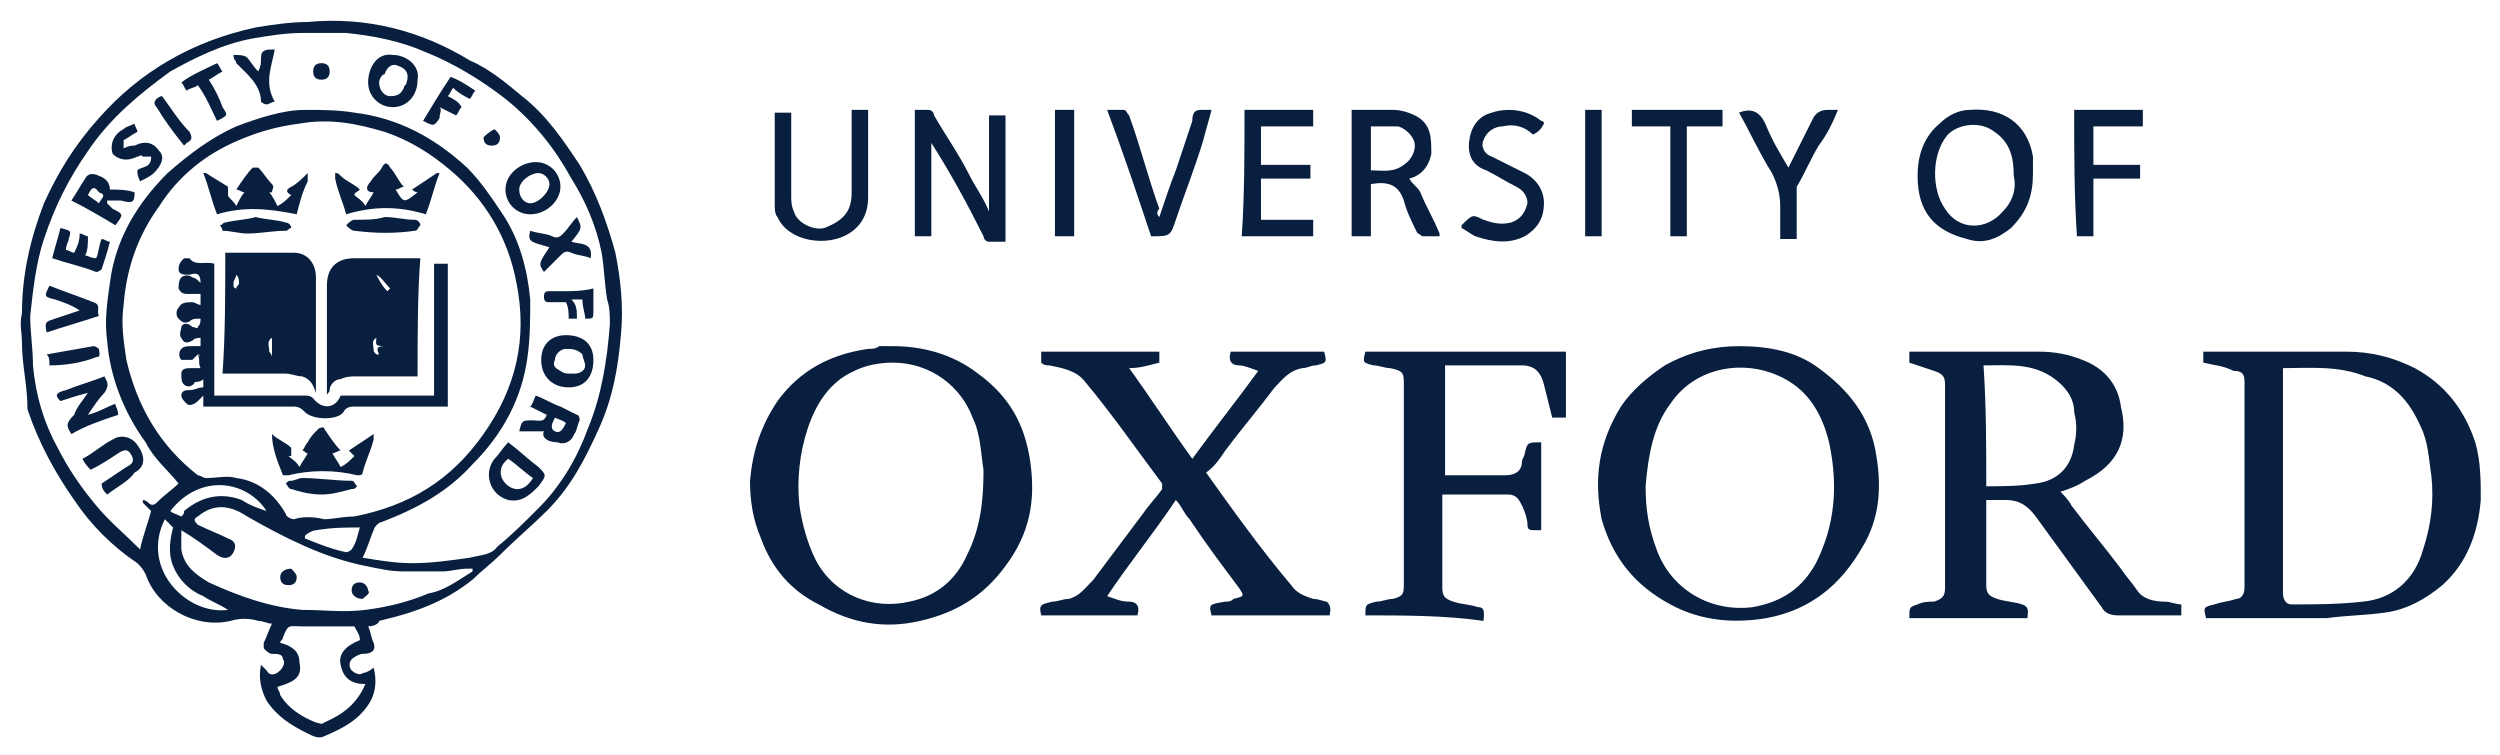 <?xml version="1.0" encoding="utf-8"?>
<!-- Generator: Adobe Illustrator 25.0.0, SVG Export Plug-In . SVG Version: 6.00 Build 0)  -->
<svg version="1.1" id="Livello_1" xmlns="http://www.w3.org/2000/svg" xmlns:xlink="http://www.w3.org/1999/xlink" x="0px" y="0px"
	 viewBox="0 0 91 27.5" style="enable-background:new 0 0 91 27.5;" xml:space="preserve">
<style type="text/css">
	.st0{fill:#081F3F;}
</style>
<g>
	<path class="st0" d="M13.4,22.8c0.1,0.2,0.1,0.4,0.2,0.6c0.1,0.3-0.1,0.4-0.4,0.4c-0.1,0-0.3,0.1-0.4,0.2c-0.1,0.1-0.1,0.3,0,0.4
		c0.1,0.1,0.3,0.2,0.4,0.1c0.1,0,0.3-0.1,0.4-0.2c0.1,0.4,0.1,0.8-0.1,1.2c-0.4,0.7-1,1-1.7,1.3c-0.2,0.1-0.4,0-0.6-0.1
		c-0.6-0.3-1.1-0.6-1.5-1.2c-0.2-0.4-0.3-0.8-0.2-1.3c0.1,0.1,0.1,0.1,0.2,0.2c0.1,0.2,0.3,0.2,0.5,0c0.1-0.1,0.2-0.3,0.1-0.4
		c0-0.2-0.2-0.2-0.4-0.2c-0.1,0-0.2-0.1-0.3-0.2c0,0,0-0.2,0-0.2c0.1-0.2,0.2-0.5,0.3-0.7c-0.2,0-0.3-0.1-0.5-0.1
		c-0.3-0.1-0.7-0.1-1,0c-1.3,0.3-2.7-0.5-3.1-1.7c-0.1-0.2-0.2-0.3-0.3-0.4c-0.9-0.6-1.7-1.4-2.3-2.3c-0.7-1-1.3-2.1-1.7-3.3
		C1,14,0.8,13.3,0.8,12.5c0-0.4-0.1-0.7,0-1.1c0-1.4,0.3-2.7,0.8-4c0.5-1.1,1.1-2.1,2-3.1C5.1,2.6,7,1.5,9.3,1
		c0.6-0.1,1.3-0.2,1.9-0.2c2.1-0.2,4.1,0.3,5.9,1.4C17.8,2.5,18.4,3,19,3.5c0.9,0.7,1.5,1.6,2.1,2.5c0.6,1,1,2.1,1.3,3.2
		c0.2,1,0.3,2,0.2,3c-0.1,1.2-0.3,2.3-0.8,3.4c-0.5,1.1-1,2.1-1.9,3c-0.5,0.5-1.1,1-1.7,1.6c-0.3,0.3-0.7,0.6-1,0.9
		c-1,0.8-2.1,1.2-3.4,1.5C13.8,22.7,13.6,22.8,13.4,22.8z M11.8,18.9c0.3,0,0.7-0.1,1.1-0.1c2-0.4,3.5-1.3,4.7-3
		c1.2-1.7,1.6-3.5,1.2-5.5c-0.3-1.6-1.1-3-2.4-4.1c-0.7-0.6-1.5-1.1-2.4-1.4c-1-0.3-2-0.5-3.1-0.3c-0.8,0.1-1.5,0.3-2.2,0.6
		C7.5,5.6,6.5,6.4,5.8,7.5C5,8.6,4.6,9.8,4.5,11.1c-0.1,0.7,0,1.3,0.1,2c0.4,1.7,1.2,3.1,2.6,4.2c0.1,0,0.2,0.1,0.3,0.1
		c0.4,0,0.8-0.1,1.1,0c0.8,0.1,1.4,0.6,1.8,1.3c0,0.1,0.2,0.2,0.3,0.2C11,18.8,11.4,18.8,11.8,18.9z M13.2,20.3
		c0.6,0.1,1.2,0.2,1.8,0.2c0.7,0,1.4-0.1,2.1-0.2c0.4-0.1,0.8-0.1,1-0.4c0.5-0.4,1-0.9,1.5-1.4c0.8-0.8,1.4-1.8,1.8-2.9
		c0.5-1.2,0.7-2.5,0.8-3.8c0-0.3,0-0.6-0.1-0.9c-0.1-0.6-0.1-1.1-0.2-1.7c-0.2-1-0.6-1.9-1.1-2.7c-0.6-1.1-1.4-2.1-2.4-2.9
		c-0.9-0.7-1.9-1.3-2.9-1.7c-0.9-0.4-1.9-0.6-2.9-0.7c-0.5,0-1.1,0-1.6,0c-0.6,0-1.2,0.1-1.8,0.2c-1.1,0.2-2.1,0.7-3,1.2
		C5.1,3.4,4,4.3,3.2,5.5c-0.7,1-1.2,2-1.6,3.2c-0.3,0.9-0.4,1.9-0.5,2.8c0,0.6,0.1,1.2,0.1,1.8c0.1,1.1,0.4,2.1,0.9,3
		c0.4,0.8,0.9,1.5,1.4,2.1c0.5,0.6,1,1,1.6,1.6c0.1-0.5,0.3-1,0.4-1.4c-0.1-0.1-0.2-0.2-0.3-0.3c0,0,0,0,0-0.1
		c0.1,0,0.2,0.1,0.2,0.1c0.1,0.1,0.2,0.1,0.3,0c0.3-0.3,0.6-0.5,0.8-0.7c-0.4-0.5-0.9-0.9-1.2-1.5c-0.8-1.1-1.3-2.4-1.4-3.7
		c-0.1-0.7,0-1.4,0.1-2.1c0.2-1.6,1-2.9,2.1-4C6.9,5.6,7.7,5,8.6,4.6C9.4,4.3,10.3,4,11.1,4c0.6,0,1.2,0,1.8,0.1
		c1.6,0.2,2.9,0.9,4.1,2c0.5,0.5,0.9,1.1,1.3,1.7c0.6,0.9,0.9,2,1,3.1c0,0.7,0,1.4-0.1,2.1c-0.2,1.5-0.9,2.8-2,3.9
		c-0.9,1-2,1.6-3.3,2.1c-0.1,0-0.3,0.2-0.3,0.3C13.5,19.5,13.4,19.9,13.2,20.3z M17.2,20.8c0,0,0-0.1,0-0.1c-0.1,0-0.2,0-0.2,0
		c-0.3,0-0.6,0.1-0.9,0.1c-0.5,0-1,0-1.4,0c-0.5,0-0.9-0.1-1.4-0.2c-1.5-0.3-2.9-1-4.3-1.8c-0.6-0.4-1.2-0.5-1.8,0
		c-0.2,0.1-0.1,0.2,0,0.3c0.4,0.2,0.7,0.3,1.1,0.5c0.3,0.1,0.3,0.3,0.2,0.5c-0.1,0.2-0.3,0.3-0.6,0.1c-0.4-0.3-0.8-0.6-1.3-0.9
		c0,0.3,0,0.5,0,0.7c0.1,0.6,0.5,0.9,1,1.2c1.1,0.5,2.2,0.9,3.4,1c0.8,0,1.5,0.1,2.3,0c0.8-0.1,1.6-0.3,2.3-0.6
		C16.2,21.5,16.7,21.1,17.2,20.8z M10.1,25c0,0.1,0.1,0.2,0.1,0.3c0.3,0.5,0.8,0.8,1.3,1c0.1,0,0.2,0.1,0.3,0
		c0.7-0.3,1.2-0.7,1.5-1.4c-0.5,0-0.8-0.2-0.9-0.7c-0.1-0.4,0.2-0.7,0.7-0.9c0-0.2-0.1-0.3-0.2-0.5c-0.6,0-1.3,0-1.9,0
		c-0.5,0-0.5-0.1-0.7,0.4c0,0.1-0.1,0.1-0.1,0.2c0.4,0.1,0.7,0.3,0.7,0.7C11,24.6,10.8,24.8,10.1,25z M8.3,22.2
		C8,22,7.7,21.9,7.4,21.7c-0.5-0.2-0.9-0.6-1.1-1.1c-0.2-0.5-0.1-1,0-1.4C6.2,19.1,6.1,19,6,18.9C5.1,20.7,6.8,22.4,8.3,22.2z
		 M9.7,18.6c-0.7-1.1-2.4-1.4-3.5,0c0.1,0.1,0.2,0.1,0.4,0.2c0.1-0.1,0.1-0.1,0.1-0.2c0.6-0.5,1.3-0.7,2.1-0.4
		C9.1,18.4,9.4,18.5,9.7,18.6z M13.1,19.2c-0.5,0-1,0-1.6,0.1c-0.1,0-0.3,0.1-0.4,0.2c0,0,0,0.1,0,0.1c0.5,0.2,1,0.4,1.5,0.5
		c0.1,0,0.2-0.1,0.2-0.1C13,19.7,13,19.5,13.1,19.2z"/>
	<path class="st0" d="M69.5,13.2c0-0.1,0-0.2,0-0.4c0.1,0,0.2,0,0.3,0c1.5,0,3,0,4.4,0c0.6,0,1.1,0.1,1.6,0.3
		c0.8,0.3,1.3,0.9,1.4,1.7c0.3,1.2-0.1,2.1-1.3,2.7c-0.3,0.2-0.6,0.3-0.9,0.4c0.1,0.1,0.3,0.3,0.4,0.5c0.6,0.8,1.2,1.5,1.8,2.3
		c0.2,0.3,0.4,0.5,0.6,0.8c0.2,0.3,0.6,0.4,1,0.4c0.2,0,0.4,0.1,0.6,0.1c0,0.1,0,0.3,0,0.4c-0.1,0-0.2,0-0.2,0c-0.7,0-1.4,0-2.1,0
		c-0.3,0-0.5-0.1-0.6-0.3c-0.8-1.1-1.6-2.2-2.4-3.3c-0.3-0.4-0.6-0.6-1.1-0.6c-0.2,0-0.4,0-0.7,0c0,0.1,0,0.1,0,0.1c0,1,0,2,0,3
		c0,0.3,0.1,0.4,0.4,0.5c0.3,0.1,0.6,0.1,0.9,0.2c0.3,0.1,0.2,0.3,0.2,0.5c-1.5,0-2.9,0-4.3,0c0-0.4,0-0.4,0.3-0.5
		c0.2-0.1,0.4-0.1,0.6-0.1c0.3-0.1,0.4-0.2,0.4-0.5c0-2.5,0-4.9,0-7.4c0-0.3-0.1-0.4-0.4-0.5C70.1,13.4,69.8,13.3,69.5,13.2z
		 M72.3,17.7c0.6,0,1.2,0,1.8-0.1c0.8-0.1,1.3-0.6,1.4-1.4c0.1-0.4,0.1-0.8,0-1.2c0-0.5-0.3-0.9-0.7-1.2c-0.8-0.6-1.7-0.5-2.6-0.5
		C72.3,14.8,72.3,16.2,72.3,17.7z"/>
	<path class="st0" d="M80.2,13.2c0-0.2,0-0.3,0-0.4c0.1,0,0.2,0,0.3,0c1.6,0,3.3,0,4.9,0c0.9,0,1.7,0.2,2.5,0.6
		c1.1,0.6,1.8,1.5,2.2,2.7c0.2,0.7,0.2,1.4,0.2,2.1c-0.1,1.2-0.5,2.3-1.4,3.1c-0.6,0.5-1.3,0.9-2.1,1c-0.7,0.1-1.4,0.1-2.1,0.2
		c-1.4,0-2.7,0-4.1,0c-0.1,0-0.2,0-0.3,0c-0.1-0.4-0.1-0.4,0.3-0.5c0.3-0.1,0.5-0.1,0.8-0.2c0.2,0,0.3-0.2,0.3-0.4c0-2.5,0-5,0-7.5
		c0-0.3-0.1-0.4-0.4-0.4C80.9,13.3,80.6,13.3,80.2,13.2z M83.1,13.4c0,0.1,0,0.3,0,0.4c0,2.3,0,4.5,0,6.8c0,0.3,0,0.6,0,1
		c0,0.2,0.1,0.4,0.3,0.4c0.9,0,1.7,0,2.6-0.1c1.1-0.1,1.9-0.8,2.2-1.9c0.3-0.9,0.4-1.8,0.3-2.7c-0.1-0.6-0.1-1.2-0.4-1.8
		c-0.4-0.9-1-1.6-2-1.8C85.1,13.3,84.1,13.4,83.1,13.4z"/>
	<path class="st0" d="M63.3,12.6c1.1,0,2.1,0.2,2.9,0.8c1.1,0.8,1.9,1.8,2.1,3.2c0.2,1.2,0.1,2.3-0.5,3.3c-0.8,1.4-1.9,2.3-3.5,2.6
		c-1.2,0.2-2.4,0.1-3.5-0.5c-1.3-0.7-2.1-1.7-2.5-3.1c-0.3-1.5-0.1-2.8,0.7-4.1c0.4-0.6,1-1.1,1.6-1.5
		C61.5,12.8,62.4,12.6,63.3,12.6z M59.9,17.7c0,0.8,0.1,1.5,0.4,2.3c0.5,1.4,1.9,2.3,3.5,2.1c1.1-0.2,1.8-0.7,2.3-1.6
		c0.7-1.4,0.8-2.8,0.5-4.3c-0.2-0.9-0.6-1.7-1.3-2.2c-1.4-1-3.5-0.8-4.5,0.7C60.2,15.5,60,16.5,59.9,17.7z"/>
	<path class="st0" d="M32.5,12.6c1.1,0,2.2,0.3,3.1,1c1.1,0.8,1.7,1.8,1.9,3.2c0.2,1.4,0,2.6-0.9,3.8c-0.8,1.1-1.8,1.7-3.1,2
		c-1.3,0.3-2.5,0.1-3.7-0.6c-1-0.5-1.7-1.3-2.1-2.4c-0.3-0.7-0.4-1.4-0.4-2.1c0.1-1.1,0.4-2,1-2.9c0.8-1.1,1.9-1.7,3.3-1.9
		c0.1,0,0.3,0,0.4-0.1C32.2,12.6,32.4,12.6,32.5,12.6z M32.5,13.2c-0.5,0-1,0.1-1.4,0.3c-0.9,0.4-1.4,1.2-1.7,2.1
		c-0.3,0.9-0.4,1.9-0.3,2.8c0.1,0.7,0.3,1.4,0.6,2c0.7,1.3,2.1,1.8,3.4,1.5c1-0.2,1.7-0.8,2.1-1.7c0.5-1,0.6-2,0.6-3.1
		c-0.1-0.6-0.1-1.3-0.4-1.9C35,14.1,33.9,13.2,32.5,13.2z"/>
	<path class="st0" d="M48.4,22.4c-1.4,0-2.9,0-4.3,0C44,22,44,22,44.6,21.9c0.1,0,0.2,0,0.3-0.1c0.4-0.1,0.4-0.1,0.2-0.4
		c-0.6-0.8-1.2-1.6-1.8-2.5c-0.2-0.2-0.3-0.5-0.5-0.7c-0.8,1.2-1.7,2.3-2.5,3.5c0.3,0.1,0.5,0.2,0.8,0.2c0.3,0,0.4,0.2,0.3,0.5
		c-1.1,0-2.3,0-3.5,0c-0.1-0.4,0-0.4,0.4-0.5c0.2,0,0.4-0.1,0.6-0.1c0.4-0.1,0.6-0.4,0.9-0.7c0.6-0.8,1.2-1.6,1.8-2.4
		c0.2-0.3,0.5-0.6,0.7-0.9c0,0,0-0.1,0-0.2c-0.9-1.2-1.8-2.5-2.8-3.7c-0.3-0.4-0.8-0.5-1.3-0.6c-0.1,0-0.2,0-0.3-0.1
		c0-0.1,0-0.2,0-0.4c1.4,0,2.8,0,4.3,0c0,0.1,0,0.2,0,0.4c-0.4,0.1-0.7,0.2-1.1,0.2c0.8,1.1,1.5,2.2,2.3,3.3
		c0.8-1.1,1.6-2.1,2.4-3.2c-0.3-0.1-0.5-0.2-0.7-0.2c-0.3,0-0.4-0.2-0.3-0.5c1.1,0,2.3,0,3.4,0c0.1,0.4,0.1,0.4-0.3,0.5
		c-0.2,0-0.3,0.1-0.5,0.1c-0.5,0.1-0.7,0.4-1,0.7c-0.6,0.8-1.2,1.5-1.8,2.3c-0.2,0.3-0.4,0.6-0.7,0.8c1,1.4,2,2.8,3.1,4.1
		c0.2,0.3,0.5,0.4,0.8,0.5c0.2,0,0.4,0.1,0.5,0.1C48.5,22.1,48.4,22.3,48.4,22.4z"/>
	<path class="st0" d="M49.7,22.4c0-0.4,0-0.4,0.4-0.5c0.2,0,0.4-0.1,0.6-0.1c0.4-0.1,0.4-0.2,0.4-0.6c0-0.9,0-1.8,0-2.7
		c0-1.5,0-3,0-4.5c0-0.4,0-0.5-0.5-0.6c-0.2,0-0.4-0.1-0.6-0.1c-0.4-0.1-0.4-0.1-0.3-0.5c2.4,0,4.8,0,7.3,0c0,0.8,0,1.6,0,2.4
		c-0.1,0-0.3,0-0.5,0c-0.1-0.4-0.2-0.8-0.3-1.2c-0.1-0.4-0.3-0.7-0.8-0.7c-0.9,0-1.9,0-2.8,0c0,1.3,0,2.6,0,4c0.1,0,0.3,0,0.4,0
		c0.6,0,1.2,0,1.8,0c0.4,0,0.6-0.2,0.6-0.5c0-0.1,0.1-0.2,0.1-0.3c0.1-0.4,0.1-0.4,0.6-0.4c0,1.1,0,2.1,0,3.2c-0.1,0-0.1,0-0.2,0
		c-0.2,0-0.3,0-0.3-0.2c0-0.2-0.1-0.5-0.2-0.7c-0.1-0.2-0.2-0.4-0.5-0.4c-0.8,0-1.6,0-2.4,0c0,0.1,0,0.2,0,0.3c0,1,0,2.1,0,3.1
		c0,0.3,0.1,0.4,0.4,0.5c0.3,0.1,0.6,0.1,0.9,0.2c0.3,0,0.2,0.3,0.2,0.5C52.6,22.4,51.1,22.4,49.7,22.4z"/>
	<path class="st0" d="M33.9,5.2c0,1.1,0,2.3,0,3.4c-0.2,0-0.4,0-0.6,0c0-1.5,0-3,0-4.6c0.2,0,0.3,0,0.5,0C33.9,4,34,4.1,34,4.2
		c0.4,0.7,0.9,1.4,1.3,2.2c0.2,0.4,0.5,0.8,0.7,1.3c0-1.2,0-2.4,0-3.5c0.2,0,0.4,0,0.6,0c0,1.5,0,3,0,4.6c-0.2,0-0.4,0-0.6,0
		c-0.1,0-0.2-0.1-0.2-0.2C35.2,7.4,34.6,6.3,33.9,5.2C33.9,5.2,33.9,5.2,33.9,5.2z"/>
	<path class="st0" d="M74,6.3c0,0.8-0.2,1.4-0.8,2c-0.5,0.4-1,0.6-1.6,0.4c-1.2-0.3-1.8-1-1.8-2.3c0-0.7,0.2-1.4,0.8-1.9
		C70.9,4.2,71.3,4,71.7,4c1.2-0.1,2.1,0.5,2.3,1.7C74,5.9,74,6.1,74,6.3z M73.3,6.4c0-0.6-0.1-1.2-0.7-1.6c-0.5-0.4-1.3-0.3-1.7,0.1
		c-0.6,0.7-0.6,2-0.1,2.7c0.5,0.8,1.5,0.8,2.1,0.1C73.3,7.3,73.4,6.8,73.3,6.4z"/>
	<path class="st0" d="M51.3,6.5c0.1,0.2,0.3,0.3,0.4,0.5c0.2,0.5,0.5,1,0.7,1.5c0,0,0,0.1,0,0.1c-0.2,0-0.4,0-0.6,0
		c-0.1,0-0.1-0.1-0.2-0.1c-0.2-0.4-0.4-0.8-0.5-1.2c-0.2-0.6-0.6-0.7-1.2-0.6c0,0.6,0,1.3,0,1.9c-0.2,0-0.4,0-0.7,0c0-1.5,0-3,0-4.6
		c0.5,0,1,0,1.5,0c0.3,0,0.6,0.1,0.8,0.2c0.6,0.3,0.6,0.8,0.6,1.4C52,6.1,51.7,6.4,51.3,6.5z M49.9,6.2c0.4,0,0.8,0.1,1.2-0.2
		c0.3-0.2,0.4-0.5,0.4-0.7c0-0.3-0.3-0.6-0.6-0.7c-0.3,0-0.6,0-1,0C49.9,5.1,49.9,5.6,49.9,6.2z"/>
	<path class="st0" d="M31,4c0.2,0,0.4,0,0.6,0c0,0.1,0,0.2,0,0.3c0,1,0,1.9,0,2.9c0,0.5-0.2,1-0.7,1.3c-0.8,0.5-2.2,0.3-2.6-0.6
		c-0.1-0.1-0.1-0.3-0.1-0.5c0-1.1,0-2.2,0-3.2c0,0,0-0.1,0-0.1c0.2,0,0.4,0,0.6,0c0,0.1,0,0.2,0,0.3c0,0.9,0,1.8,0,2.7
		c0,0.2,0,0.4,0.1,0.6c0.1,0.4,0.7,0.7,1.1,0.6C30.8,8,31,7.6,31,7c0-0.9,0-1.8,0-2.6C31,4.3,31,4.2,31,4z"/>
	<path class="st0" d="M45.3,4c0.8,0,1.7,0,2.5,0c0,0.2,0,0.4,0,0.6c-0.6,0-1.2,0-1.9,0c0,0.5,0,0.9,0,1.4c0.6,0,1.2,0,1.8,0
		c0,0.2,0,0.3,0,0.5c-0.6,0-1.2,0-1.8,0c0,0.5,0,1,0,1.5c0.6,0,1.3,0,1.9,0c0,0.2,0,0.4,0,0.6c-0.8,0-1.7,0-2.6,0
		C45.3,7.1,45.3,5.6,45.3,4z"/>
	<path class="st0" d="M56.2,4.5c-0.1,0.2-0.2,0.3-0.4,0.4c-0.3-0.3-0.7-0.4-1.1-0.3c-0.3,0-0.6,0.2-0.7,0.5c-0.1,0.2,0,0.5,0.3,0.6
		c0.4,0.2,0.8,0.4,1.2,0.6c0.4,0.2,0.7,0.6,0.7,1.1c0,0.5-0.2,0.9-0.7,1.2c-0.6,0.3-1.2,0.2-1.8,0c-0.2-0.1-0.3-0.2-0.5-0.3
		c0,0,0-0.1,0-0.1C53.6,7.8,53.6,7.8,54,8c0.3,0.1,0.6,0.2,1,0.1c0.3-0.1,0.5-0.3,0.6-0.7c0-0.3-0.2-0.5-0.4-0.6
		c-0.4-0.2-0.7-0.4-1.1-0.6C53.5,6,53.4,5.5,53.5,5c0.1-0.5,0.4-0.8,0.8-0.9c0.6-0.2,1.3-0.1,1.8,0.3C56.1,4.4,56.2,4.4,56.2,4.5z"
		/>
	<path class="st0" d="M42.2,7.9c0.2-0.6,0.4-1.2,0.6-1.7c0.2-0.6,0.4-1.2,0.6-1.8C43.4,4.1,43.5,4,43.7,4c0.1,0,0.2,0,0.4,0
		c-0.1,0.4-0.2,0.7-0.3,1.1c-0.3,1-0.7,2-1,2.9c-0.2,0.6-0.2,0.6-0.9,0.6c-0.5-1.5-1-3-1.6-4.6c0.2,0,0.4,0,0.6,0
		c0.1,0,0.1,0.1,0.2,0.2c0.4,1.1,0.7,2.3,1.1,3.4C42.1,7.7,42.1,7.8,42.2,7.9z"/>
	<path class="st0" d="M75.5,4c0.8,0,1.6,0,2.5,0c0,0.2,0,0.4,0,0.6c-0.6,0-1.2,0-1.8,0c0,0.5,0,0.9,0,1.4c0.6,0,1.1,0,1.7,0
		c0,0.2,0,0.3,0,0.5c-0.6,0-1.1,0-1.7,0c0,0.7,0,1.4,0,2.1c-0.2,0-0.4,0-0.6,0C75.5,7.1,75.5,5.6,75.5,4z"/>
	<path class="st0" d="M63.3,4.1c0.5-0.2,0.8,0,1,0.5c0.2,0.5,0.5,1,0.8,1.5c0.3-0.6,0.6-1.2,0.9-1.8C66.1,4.1,66.3,4,66.5,4
		c0.1,0,0.2,0,0.4,0c-0.2,0.5-0.4,0.9-0.7,1.3c-0.3,0.5-0.5,1-0.8,1.5c0,0.1,0,0.2,0,0.3c0,0.5,0,1.1,0,1.6c-0.2,0-0.4,0-0.6,0
		c0-0.4,0-0.8,0-1.2c0-0.4-0.1-0.8-0.3-1.2C64,5.5,63.7,4.8,63.3,4.1z"/>
	<path class="st0" d="M60.8,4.6c-0.5,0-0.9,0-1.4,0c0-0.2,0-0.4,0-0.6c1.1,0,2.2,0,3.3,0c0,0.2,0,0.4,0,0.6c-0.4,0-0.8,0-1.3,0
		c0,1.3,0,2.7,0,4c-0.2,0-0.4,0-0.6,0C60.8,7.3,60.8,6,60.8,4.6z"/>
	<path class="st0" d="M38.4,8.6c0-1.5,0-3.1,0-4.6c0.2,0,0.4,0,0.7,0c0,1.5,0,3,0,4.6C38.8,8.6,38.6,8.6,38.4,8.6z"/>
	<path class="st0" d="M58.3,8.6c-0.2,0-0.4,0-0.6,0c0-1.5,0-3.1,0-4.6c0.2,0,0.4,0,0.6,0C58.3,5.6,58.3,7.1,58.3,8.6z"/>
	<path class="st0" d="M15.2,13.7c-0.7,0-1.5,0-2.2,0c-0.2,0-0.4,0-0.6,0.1c-0.2,0-0.4,0.2-0.4,0.4c0,0.1-0.1,0.1-0.1,0.2
		c0-0.1,0-0.2,0-0.2c0-1.3,0-2.6,0-3.8c0-0.6,0.3-1,1-1c0.8,0,1.6,0,2.4,0C15.2,10.7,15.2,12.2,15.2,13.7z M13.7,12.3
		c-0.2,0.1-0.1,0.3-0.1,0.4c0,0.1,0,0.1,0.1,0.2c0,0,0.1,0,0.1,0c-0.1-0.2-0.1-0.3,0.2-0.3C13.6,12.6,13.7,12.5,13.7,12.3z M13.7,10
		C13.7,10,13.7,10,13.7,10c0.1,0.2,0.2,0.4,0.4,0.6c0,0,0,0,0.1-0.1C14,10.3,13.9,10.1,13.7,10z"/>
	<path class="st0" d="M8.2,9.2c0.9,0,1.7,0,2.5,0c0.5,0,0.8,0.4,0.8,0.9c0,1.4,0,2.7,0,4.1c0,0,0,0.1,0,0.1
		c-0.1-0.3-0.2-0.5-0.5-0.6c-0.2,0-0.4-0.1-0.6-0.1c-0.7,0-1.5,0-2.3,0C8.2,12.2,8.2,10.7,8.2,9.2z M8.7,10.3
		C8.7,10.3,8.7,10.3,8.7,10.3c0-0.1,0-0.2-0.1-0.3c0,0.1-0.1,0.2-0.1,0.3c0,0,0,0.1,0,0.1c0,0,0,0.1,0.1,0.1c0-0.1,0.1-0.1,0.1-0.2
		C8.7,10.4,8.7,10.3,8.7,10.3z M9.9,12.3c-0.2,0.1-0.1,0.3-0.1,0.5c0,0,0.1,0.1,0.1,0.2c0,0,0,0,0,0C9.9,12.7,9.9,12.5,9.9,12.3z"/>
	<path class="st0" d="M7.2,12.9C7.1,13,7.1,13,7,13.1c-0.1,0-0.3,0-0.4,0c-0.1-0.1-0.1-0.3,0-0.4c0.1-0.1,0.2-0.1,0.4-0.1
		c0.1,0,0.2,0,0.3,0c0-0.1,0-0.2,0-0.3c-0.1,0-0.2,0-0.3,0.1c-0.2,0.1-0.3,0.1-0.4-0.1c-0.1-0.1,0-0.3,0-0.4c0.1-0.2,0.3-0.1,0.4,0
		c0.1,0,0.2,0.1,0.2,0c0.1-0.1,0.1-0.2,0.1-0.3c-0.2,0-0.3,0-0.4,0.1c-0.2,0.1-0.3,0-0.4-0.1c-0.1-0.1-0.1-0.3,0-0.4
		C6.6,11,6.8,11,7,11c0.1,0,0.2,0.1,0.3,0.1c0-0.1,0-0.2,0-0.4c-0.1,0-0.3,0-0.4,0c-0.2,0-0.3,0-0.4-0.2c0-0.1,0-0.3,0.1-0.4
		c0.1-0.1,0.3-0.1,0.4,0c0.1,0,0.2,0.1,0.3,0.2C7.3,10,7.2,9.9,6.9,10c-0.2,0-0.4,0-0.4-0.2c0-0.2,0.1-0.3,0.2-0.4c0,0,0.1,0,0.2,0
		c0.2,0.3,0.6,0.1,0.9,0.2c0,1.6,0,3.2,0,4.8c0.1,0,0.2,0,0.3,0c1,0,2,0,3,0c0.1,0,0.2,0,0.3,0.1c0.3,0.4,0.8,0.4,1-0.1
		c1.1,0,2.3,0,3.4,0c0-1.6,0-3.2,0-4.8c0.2,0,0.3,0,0.5,0c0,1.7,0,3.4,0,5.2c-0.1,0-0.2,0-0.3,0c-1,0-2.1,0-3.1,0
		c-0.1,0-0.3,0-0.4,0.2c-0.2,0.3-1.1,0.3-1.4,0c-0.1-0.1-0.2-0.2-0.4-0.2c-1,0-2,0-3,0c-0.1,0-0.2,0-0.3,0c0-0.1,0-0.2,0-0.4
		c-0.1,0.1-0.2,0.2-0.2,0.2c-0.1,0.1-0.3,0.2-0.4,0.1c-0.1-0.1-0.2-0.2-0.2-0.3c0-0.2,0.2-0.2,0.3-0.2c0.2,0,0.3-0.1,0.5-0.1
		c0-0.1,0-0.2,0-0.3c-0.1,0.1-0.2,0.1-0.3,0.1c-0.1,0.2-0.3,0.2-0.4,0.1c-0.1-0.1-0.1-0.2-0.1-0.4c0-0.2,0.2-0.2,0.4-0.2
		c0.1,0,0.2,0,0.3,0C7.2,13.2,7.3,13.1,7.2,12.9C7.3,13,7.3,12.9,7.2,12.9z"/>
	<path class="st0" d="M8.6,7.5C8.7,7.3,8.8,7.1,8.9,7c-0.1,0-0.2-0.1-0.3-0.1C8.8,6.6,9,6.3,9.2,6.1c0,0,0.2,0,0.2,0
		c0.2,0.2,0.3,0.4,0.5,0.6C10,6.8,9.9,6.9,9.9,7c0,0-0.1,0-0.1,0c0.1,0.1,0.2,0.3,0.3,0.5c0.2-0.1,0.3-0.2,0.5-0.4
		c-0.2-0.1-0.2-0.2,0-0.3c0.2-0.1,0.4-0.3,0.6-0.5c0,0.1,0,0.2,0,0.3C11,7,10.9,7.4,10.8,7.8c-1-0.2-1.9-0.3-2.9,0
		c-0.2-0.5-0.3-1-0.5-1.5c0,0,0.1,0,0.1,0C7.8,6.5,8,6.6,8.3,6.8c0,0,0,0.2,0,0.3C8.3,7.2,8.5,7.3,8.6,7.5z"/>
	<path class="st0" d="M13.1,6.9C13,7,12.9,7,12.9,7.1c0.1,0.1,0.3,0.2,0.4,0.4c0.1-0.2,0.2-0.3,0.3-0.5c-0.3,0-0.3-0.2-0.1-0.4
		c0.1-0.2,0.3-0.3,0.4-0.5c0.1-0.2,0.2-0.2,0.3,0c0.2,0.2,0.3,0.5,0.5,0.7c-0.1,0-0.2,0.1-0.3,0.1c0.3,0.5,0.3,0.5,0.8,0.1
		C15.2,7,15.1,7,15,6.9c0.3-0.2,0.6-0.4,0.9-0.6c0,0,0,0,0.1,0c-0.2,0.5-0.3,1-0.5,1.5c-1-0.3-1.9-0.3-2.9,0
		c-0.1-0.4-0.3-0.8-0.4-1.3c0-0.1,0-0.1,0-0.2c0.1,0,0.1,0,0.2,0.1C12.6,6.6,12.9,6.7,13.1,6.9z"/>
	<path class="st0" d="M9.9,15.8c0.2,0.2,0.5,0.3,0.7,0.5c0,0,0,0.2,0,0.3c0,0,0,0-0.1,0c0.1,0.1,0.3,0.2,0.4,0.4
		c0.1-0.2,0.2-0.3,0.3-0.5c-0.1,0-0.1-0.1-0.2-0.1c0.1-0.1,0.1-0.2,0.2-0.3c0.1-0.2,0.2-0.3,0.4-0.5c0,0,0.2-0.1,0.2,0
		c0.2,0.3,0.4,0.6,0.6,0.8c-0.1,0-0.2,0.1-0.3,0.1c0.1,0.2,0.2,0.3,0.3,0.5c0.2-0.1,0.3-0.2,0.5-0.4c-0.1-0.1-0.1-0.1-0.2-0.2
		c0.3-0.2,0.6-0.4,0.9-0.6c0,0.1,0,0.2,0,0.2c-0.1,0.4-0.3,0.8-0.4,1.2c0,0.1-0.1,0.1-0.2,0.1c-0.8-0.2-1.7-0.2-2.5,0
		c-0.1,0-0.2,0-0.2,0C10.1,16.8,9.9,16.3,9.9,15.8C9.8,15.8,9.8,15.8,9.9,15.8z"/>
	<path class="st0" d="M9.3,7.9C9.7,8,10.1,8,10.4,8.1c0.1,0,0.2,0.1,0.2,0.2c-0.1,0-0.1,0.1-0.2,0.1c-0.5,0-0.9,0.1-1.4,0.1
		c-0.3,0-0.6-0.1-0.9-0.1C8.1,8.4,8.1,8.3,8,8.2c0.1,0,0.1-0.1,0.2-0.1C8.6,8,9,8,9.3,7.9z"/>
	<path class="st0" d="M11.7,18c-0.4,0-0.8-0.1-1.1-0.2c-0.1,0-0.1-0.1-0.2-0.2c0.1-0.1,0.1-0.1,0.2-0.1c0.1,0,0.3-0.1,0.4-0.1
		c0.6,0,1.2,0.1,1.8,0.1c0.1,0,0.1,0.1,0.2,0.2c-0.1,0.1-0.1,0.1-0.2,0.1C12.4,17.9,12.1,18,11.7,18z"/>
	<path class="st0" d="M14,7.9c0.4,0,0.7,0.1,1.1,0.1c0.1,0,0.2,0.1,0.2,0.2c-0.1,0.1-0.1,0.2-0.2,0.2c-0.7,0.1-1.4,0.1-2.2,0
		c-0.1,0-0.2-0.1-0.3-0.2c0.1-0.1,0.2-0.2,0.3-0.2C13.3,8,13.7,8,14,7.9z"/>
	<path class="st0" d="M3.2,14.3c-0.4,0.1-0.7,0.2-1,0.3C2,14.4,2,14.3,2.4,14.2c0.5-0.2,0.9-0.3,1.4-0.5c0.1,0.2,0.2,0.3,0,0.6
		c-0.2,0.2-0.4,0.5-0.6,0.8c0.4-0.1,0.7-0.3,1-0.4c0,0.1,0.1,0.2,0.1,0.4c-0.6,0.2-1.2,0.4-1.7,0.7c-0.2-0.3-0.2-0.4,0.1-0.7
		C2.8,14.8,3,14.6,3.2,14.3z"/>
	<path class="st0" d="M19.7,13.1c0-0.6,0.4-0.9,0.9-0.9c0.6,0,1,0.3,1,0.9c0,0.6-0.3,1-0.9,1C20.1,14.1,19.7,13.7,19.7,13.1z
		 M20.7,13.6C20.7,13.6,20.7,13.6,20.7,13.6c0.1,0,0.1,0,0.2,0c0.2,0,0.4-0.1,0.4-0.3c0-0.1-0.1-0.3-0.1-0.4
		c-0.2-0.2-0.4-0.2-0.6-0.2c-0.2,0-0.4,0.2-0.4,0.4c-0.1,0.2,0,0.3,0.2,0.4C20.4,13.5,20.5,13.6,20.7,13.6z"/>
	<path class="st0" d="M19.3,7.8c-0.5,0-0.9-0.4-0.9-0.9c0-0.6,0.6-1,1.1-1c0.5,0,0.9,0.4,0.9,0.9C20.4,7.3,19.9,7.8,19.3,7.8z
		 M18.9,6.9c0,0.3,0.2,0.5,0.4,0.5C19.6,7.4,20,7,20,6.7c0-0.2-0.2-0.4-0.4-0.4C19.3,6.3,18.9,6.6,18.9,6.9z"/>
	<path class="st0" d="M15.2,2.9c0,0.6-0.4,1-0.9,1c-0.5,0-0.9-0.4-0.9-0.9c0-0.5,0.3-1.1,0.9-1C14.8,2,15.3,2.4,15.2,2.9z M13.8,3
		c0,0.3,0.2,0.5,0.4,0.5c0.3,0,0.4-0.1,0.5-0.3c0-0.1,0.1-0.1,0.1-0.2c0.1-0.3,0-0.5-0.3-0.6c-0.2-0.1-0.4,0-0.5,0.3
		C13.9,2.7,13.8,2.9,13.8,3z"/>
	<path class="st0" d="M18.5,16.1c0.4,0.3,0.7,0.6,1.1,0.9c0,0,0,0,0,0c0.3,0.3,0.3,0.3,0,0.7c-0.3,0.3-0.6,0.6-1.1,0.5
		c-0.7-0.2-0.9-1-0.5-1.5C18.2,16.5,18.3,16.3,18.5,16.1z M19.4,17.4c-0.3-0.2-0.6-0.5-0.9-0.7c-0.4,0.3-0.3,0.7-0.1,0.9
		C18.7,17.9,19.1,17.9,19.4,17.4z"/>
	<path class="st0" d="M4.9,7C4.9,7.4,4.8,7.4,4.4,7.3c-0.2,0-0.4,0-0.5,0c0,0,0,0.1,0,0.1C4,7.5,4.1,7.6,4.1,7.6
		c0.4,0.2,0.4,0.2,0.1,0.6C3.7,7.9,3.2,7.6,2.6,7.3C2.8,7,2.9,6.8,3.1,6.5c0.1-0.2,0.3-0.2,0.5-0.1C3.9,6.5,4,6.7,4,6.9
		C4.3,6.9,4.6,6.9,4.9,7z M3.2,7.1c0.1,0.1,0.3,0.2,0.4,0.3c0.1-0.2,0.3-0.3,0-0.4C3.4,6.7,3.3,6.9,3.2,7.1z"/>
	<path class="st0" d="M19.8,15.7c-0.3,0-0.6,0-0.9,0c0.1-0.4,0.1-0.4,0.5-0.4c0.2,0,0.4,0.1,0.5-0.2c-0.2-0.1-0.4-0.2-0.6-0.3
		c0.1-0.1,0.1-0.2,0.2-0.4c0.3,0.1,0.6,0.3,0.9,0.4c0.2,0.1,0.4,0.2,0.6,0.3c0.1,0,0.1,0.2,0.1,0.2c-0.1,0.2-0.1,0.4-0.2,0.5
		c-0.1,0.3-0.4,0.4-0.6,0.3C19.9,16.1,19.7,15.9,19.8,15.7z M20.6,15.4c-0.1-0.1-0.2-0.1-0.4-0.2c-0.1,0.2-0.2,0.4,0,0.5
		C20.4,15.8,20.5,15.6,20.6,15.4z"/>
	<path class="st0" d="M3.9,18c-0.1-0.1-0.2-0.2-0.2-0.4C4,17.4,4.3,17.2,4.6,17c0.2-0.1,0.3-0.2,0.2-0.4c-0.1-0.2-0.2-0.3-0.5-0.1
		c-0.3,0.2-0.6,0.4-1,0.6c-0.1-0.1-0.2-0.2-0.3-0.4c0.4-0.2,0.7-0.5,1.1-0.7c0.3-0.2,0.7-0.1,0.9,0.2c0.3,0.4,0.3,0.8-0.1,1
		C4.7,17.5,4.3,17.7,3.9,18z"/>
	<path class="st0" d="M3.5,9.4c0.1-0.2,0.1-0.5,0.2-0.7c0.1,0,0.2,0.1,0.3,0.1c-0.1,0.4-0.2,0.7-0.3,1c0,0-0.1,0.1-0.2,0.1
		C3,9.7,2.5,9.6,1.9,9.4C2,9,2.1,8.7,2.2,8.3c0.4,0.1,0.4,0.1,0.3,0.4c0,0.1-0.1,0.2-0.1,0.4c0.1,0,0.2,0.1,0.3,0.1
		C2.8,9,2.9,8.8,2.9,8.5c0.1,0,0.2,0.1,0.3,0.1C3.2,8.9,3.2,9.1,3.1,9.3C3.2,9.3,3.3,9.4,3.5,9.4z"/>
	<path class="st0" d="M19.3,8.4c0.3,0.1,0.6,0.1,0.8,0.2c0.2,0.1,0.3,0,0.4-0.1c0.2-0.2,0.3-0.4,0.5-0.6c0.2,0.4,0.2,0.4-0.2,0.9
		c0.3,0.1,0.8,0,0.7,0.6c-0.2-0.1-0.5-0.1-0.7-0.2c-0.2-0.1-0.3,0-0.4,0.1c-0.2,0.2-0.4,0.4-0.6,0.6C19.6,9.6,19.6,9.6,20,9
		C19.3,8.8,19.2,8.8,19.3,8.4z"/>
	<path class="st0" d="M5.1,6.6C5,6.4,5,6.3,5,6.2C5.1,6.1,5.3,6.1,5.4,6c0.1-0.1,0.1-0.2,0.1-0.3c-0.1,0-0.2,0-0.3,0
		C5.1,5.6,5.1,5.7,5,5.7C4.6,5.9,4.3,5.8,4.1,5.6C4,5.3,4.1,4.9,4.5,4.7c0.1-0.1,0.2-0.1,0.4-0.2c0,0.1,0.1,0.2,0.1,0.3
		C4.8,4.9,4.7,5,4.5,5.1c0,0,0,0.1,0,0.3c0.2-0.1,0.3-0.1,0.4-0.1c0.4-0.2,0.7-0.1,0.9,0.2C6,5.7,5.9,6,5.6,6.3
		C5.5,6.4,5.3,6.5,5.1,6.6z"/>
	<path class="st0" d="M3.6,11.5c-0.6,0.2-1.3,0.4-1.9,0.6c-0.1-0.4,0-0.4,0.3-0.5c0.3-0.1,0.6-0.2,0.9-0.3C2.6,11.1,2.3,11,2,10.9
		c-0.4-0.1-0.4-0.1-0.2-0.5c0.5,0.2,1.1,0.4,1.6,0.6C3.7,11.1,3.5,11.3,3.6,11.5z"/>
	<path class="st0" d="M17.3,3.3c-0.1,0.1-0.1,0.2-0.2,0.3c-0.2-0.1-0.4-0.2-0.6-0.4c-0.1,0.1-0.1,0.2-0.2,0.3
		c0.2,0.1,0.4,0.2,0.5,0.4c-0.1,0.1-0.1,0.2-0.2,0.3c-0.2-0.1-0.4-0.2-0.6-0.3C16.1,4,16,4.1,16,4.3c-0.2,0.3-0.2,0.3-0.6,0.1
		c0.3-0.5,0.6-1,1-1.6C16.7,2.9,17,3.1,17.3,3.3z"/>
	<path class="st0" d="M21,11.6c-0.1,0-0.2,0-0.3,0c0-0.2,0-0.4-0.1-0.6c-0.2,0-0.4,0-0.6,0c-0.1,0-0.2,0-0.2-0.2
		c0-0.2,0.1-0.2,0.2-0.2c0.2,0,0.4,0,0.5,0c0.3,0,0.7,0,1.1-0.1c0,0.2,0,0.4,0,0.6c0,0.1,0,0.2,0,0.2c0,0.3,0,0.3-0.3,0.3
		c0-0.2-0.1-0.4-0.1-0.7c-0.1,0-0.2,0-0.4,0C21,11.1,21,11.3,21,11.6z"/>
	<path class="st0" d="M8.5,2c0.2,0,0.4,0,0.5,0.1c0.1,0.1,0.2,0.3,0.4,0.5c0.1-0.2,0.1-0.3,0.1-0.5c0-0.3,0.2-0.3,0.5-0.3
		C9.9,2.4,9.6,3,10,3.7c-0.1,0-0.2,0.1-0.3,0.1c-0.1,0-0.2-0.1-0.2-0.1c0-0.6-0.5-1-0.9-1.4C8.6,2.2,8.5,2.2,8.5,2
		C8.5,2.1,8.5,2.1,8.5,2z"/>
	<path class="st0" d="M6.8,3.3C6.7,3.2,6.7,3.1,6.6,3C7,2.7,7.5,2.5,7.9,2.3C8,2.4,8,2.5,8.1,2.6C7.9,2.7,7.8,2.8,7.6,2.9
		c0.2,0.3,0.4,0.7,0.5,1c0.2,0.3,0.2,0.3-0.2,0.5C7.7,4,7.5,3.5,7.2,3.1C7.1,3.2,6.9,3.2,6.8,3.3z"/>
	<path class="st0" d="M5.9,3.5c0.3,0.4,0.6,0.9,1,1.3C7,5,7,5.1,6.8,5.2c0,0-0.1,0.1-0.1,0.1c-0.4-0.5-0.7-0.9-1-1.4
		c-0.1-0.1-0.1-0.2,0-0.3C5.7,3.6,5.8,3.5,5.9,3.5z"/>
	<path class="st0" d="M1.8,13.3c0-0.2,0-0.3-0.1-0.4c0.6-0.1,1.1-0.2,1.7-0.3c0.1,0,0.2,0.1,0.2,0.1c0,0.1,0.1,0.3-0.1,0.3
		C3,13.2,2.4,13.3,1.8,13.3z"/>
	<path class="st0" d="M18,4.7c0.1,0.1,0.2,0.2,0.2,0.3c0,0.2-0.1,0.3-0.3,0.3c-0.2,0-0.3-0.1-0.3-0.3C17.7,4.9,17.8,4.8,18,4.7z"/>
	<path class="st0" d="M12,2.6c0,0.2-0.1,0.3-0.3,0.3c-0.2,0-0.3-0.1-0.3-0.3c0-0.2,0.1-0.3,0.3-0.3C11.9,2.3,12,2.4,12,2.6z"/>
	<path class="st0" d="M13.2,21.8c-0.3,0-0.4-0.2-0.4-0.3c0-0.2,0.1-0.3,0.3-0.3c0.2,0,0.3,0.2,0.3,0.3
		C13.5,21.6,13.3,21.7,13.2,21.8z"/>
	<path class="st0" d="M10.6,20.7c0.1,0.1,0.2,0.2,0.2,0.3c0,0.2-0.1,0.3-0.3,0.3c-0.2,0-0.3-0.1-0.3-0.3
		C10.2,20.8,10.4,20.7,10.6,20.7z"/>
</g>
</svg>
